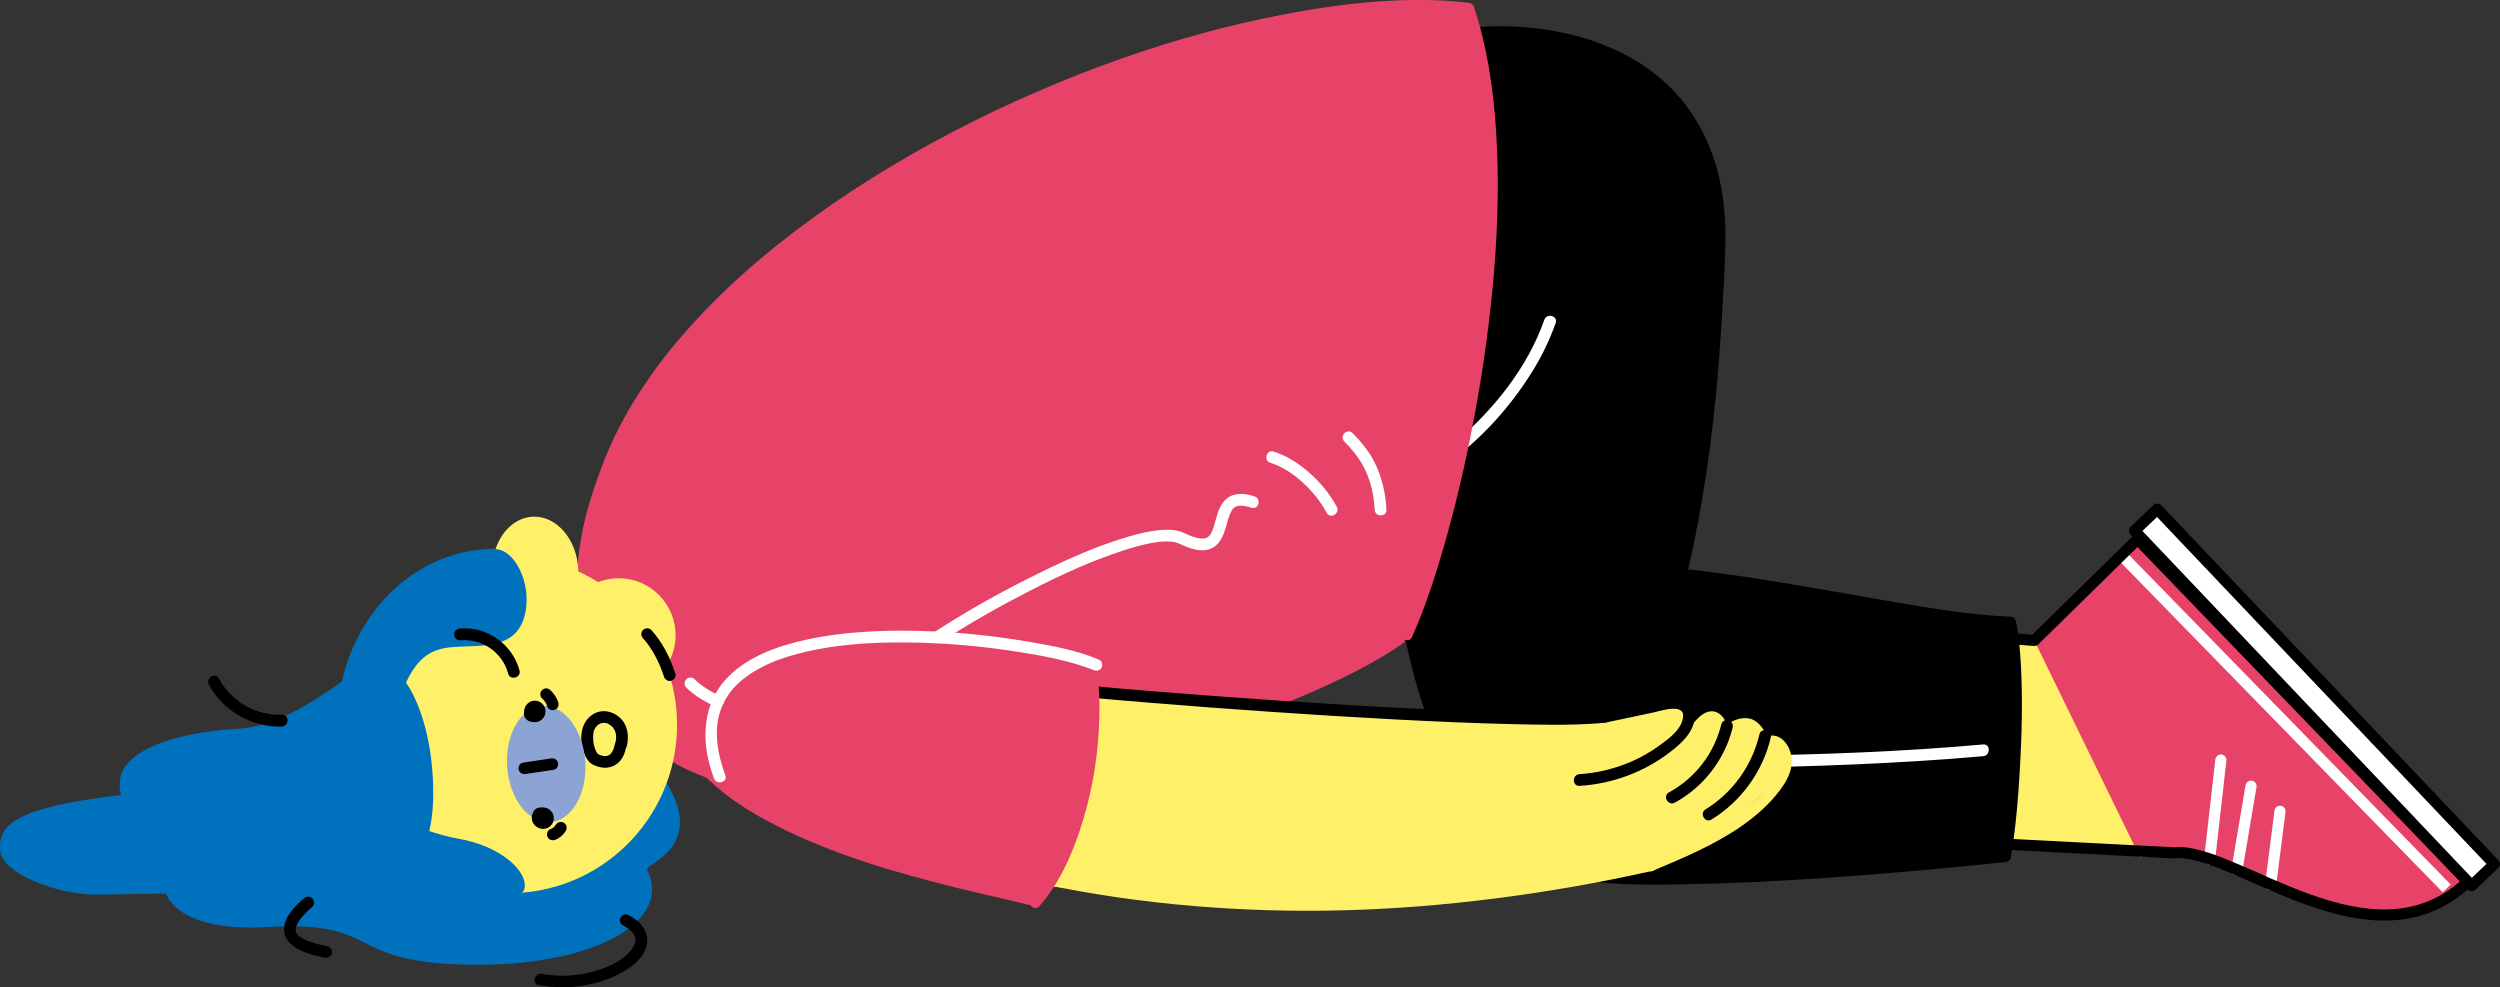 <?xml version="1.0" encoding="UTF-8"?>
<svg id="_レイヤー_2" data-name="レイヤー 2" xmlns="http://www.w3.org/2000/svg" viewBox="0 0 319.2 126.06">
  <rect x="0" y="0" width="319.2" height="126.06" fill="#333333" stroke="none"/>
  <defs>
    <style>
      .cls-1, .cls-2 {
        fill: #fff;
      }

      .cls-2, .cls-3, .cls-4, .cls-5 {
        stroke-width: 1.42px;
      }

      .cls-2, .cls-3, .cls-5 {
        stroke-linecap: round;
      }

      .cls-2, .cls-5 {
        stroke: #000;
        stroke-linejoin: round;
      }

      .cls-3, .cls-4 {
        stroke: #fff;
      }

      .cls-3, .cls-4, .cls-6 {
        stroke-miterlimit: 10;
      }

      .cls-3, .cls-4, .cls-6, .cls-5 {
        fill: none;
      }

      .cls-6 {
        stroke: #0071bc;
        stroke-width: 1.5px;
      }

      .cls-7 {
        fill: #0071bc;
      }

      .cls-8 {
        fill: #fff069;
      }

      .cls-9 {
        fill: #8ca4d4;
      }

      .cls-10 {
        fill: #e74268;
      }
    </style>
  </defs>
  <g id="_レイヤー_26" data-name="レイヤー 26">
    <g>
      <g>
        <path class="cls-8" d="m248.29,107.54l29.29,1.35c8.82-2.21,25.18,15.4,37.53,3.68l-42.18-43.73-13.18,12.93-9.18-.72"/>
        <path class="cls-10" d="m273.24,109.47l4.33-.58c8.82-2.21,25.18,15.4,37.53,3.68l-42.18-43.73-13.18,12.93"/>
        <line class="cls-4" x1="312.39" y1="113.43" x2="270.84" y2="70.86"/>
        <line class="cls-3" x1="289.92" y1="112.93" x2="291.11" y2="103.59"/>
        <line class="cls-3" x1="285.61" y1="111.04" x2="287.41" y2="100.38"/>
        <line class="cls-3" x1="282.13" y1="109.67" x2="283.56" y2="97.04"/>
        <path class="cls-5" d="m249.56,107.45l28.02,1.44c7.58-.88,25.18,15.4,37.53,3.68l-42.18-43.73-13.18,12.93-9.18-.72"/>
        <rect class="cls-2" x="264.27" y="87.04" width="62.5" height="4" transform="translate(434.44 364.65) rotate(-133.52)"/>
      </g>
      <path d="m179.76,79.2c.39,6.07,3.81,18.44,11.49,26.12,8.09,8.09,15.92,7.08,26.55,6.77s28.34-1.9,38.2-2.76c.91-9.98,2.43-19.84.64-29.85-14.43-1.9-27.29-4.37-42.03-6.15,2.33-9.08,5.6-39.01,4.63-47.95-.83-7.68-6.36-15.62-13.02-18.2-7.2-2.79-15.51-5.67-21.2-.45-5.11,4.69-6.03,12.29-6.63,19.2-1.47,16.97-3.94,34.84,2.16,50.74"/>
      <path class="cls-1" d="m213.09,98.08c10.58,0,21.18-.25,31.74-.9,2.79-.17,5.59-.38,8.38-.63.95-.09.96-1.59,0-1.5-10.43.94-20.9,1.3-31.37,1.46-2.92.04-5.84.06-8.75.07-.96,0-.97,1.5,0,1.5h0Z"/>
      <path d="m187.48,5.08c3.6-.4,7.28-.27,10.83.38,4.13.76,8.15,2.26,11.56,4.75,3.78,2.77,6.44,6.76,7.77,11.23.86,2.89,1.2,5.91,1.19,8.92,0,4.29-.35,8.61-.64,12.89-.62,8.92-1.64,17.83-3.54,26.58-.24,1.11-.49,2.21-.76,3.31-.12.51.23.9.72.95,11.46,1.19,22.71,3.8,34.12,5.36,2.63.36,5.26.66,7.91.79.96.04.96-1.45,0-1.5-4.98-.23-9.93-1.04-14.85-1.88-5.75-.98-11.49-2.05-17.26-2.95-3.3-.51-6.6-.97-9.92-1.32l.72.95c2.16-8.91,3.38-18.02,4.11-27.15.37-4.59.62-9.18.82-13.78.14-3.28,0-6.56-.72-9.77-1.1-4.91-3.59-9.46-7.43-12.75-3.36-2.88-7.49-4.73-11.78-5.74-3.8-.89-7.77-1.19-11.66-.89-.4.03-.8.07-1.2.11-.95.11-.96,1.61,0,1.5h0Z"/>
      <path d="m178.48,46.58c-.44,2.19-.63,4.45-.78,6.68-.22,3.34-.28,6.69-.2,10.03.2,8.31,1.17,16.72,3.54,24.71,2.29,7.72,6.07,15.44,12.61,20.43,2.63,2.01,5.64,3.58,8.95,4.04,4.2.57,8.5.51,12.73.43,12.15-.23,24.31-1.21,36.4-2.39,1.43-.14,2.86-.28,4.28-.43.3-.03.66-.21.72-.55.65-3.8.96-7.66,1.18-11.51.24-4.34.35-8.7.12-13.05-.1-1.9-.26-3.82-.65-5.69-.2-.94-1.64-.54-1.45.4.73,3.53.73,7.23.72,10.82-.02,4.31-.23,8.62-.64,12.91-.18,1.91-.4,3.83-.72,5.72l.72-.55c-12.1,1.25-24.25,2.27-36.41,2.7-4.69.17-9.4.28-14.08-.03-1.48-.1-2.89-.21-4.32-.55-1.54-.37-3.02-1.13-4.38-1.93-6.81-4.01-10.95-11.22-13.48-18.49-2.7-7.8-3.87-16.1-4.25-24.31-.16-3.51-.17-7.02-.02-10.53.06-1.4.15-2.8.28-4.19.05-.57.11-1.14.18-1.71.07-.61.09-.76.19-1.37.06-.39.13-.77.2-1.16.19-.94-1.26-1.35-1.45-.4h0Z"/>
      <path class="cls-1" d="m185.43,58.71c4.02-2.99,7.54-6.98,10.18-11.22,1.23-1.97,2.25-4.06,3.02-6.26.32-.91-1.13-1.3-1.45-.4-2.16,6.16-6.51,11.51-11.43,15.71-.29.25-.58.49-.88.73-.04.03-.08.07-.13.1-.14.11.13-.1.02-.02-.03.02-.06.05-.09.07-.77.57-.02,1.87.76,1.29h0Z"/>
      <path class="cls-10" d="m79.13,90.43C51.03,37.91,156.56-7.77,187.48,1.83c8.21,27.9-1.66,59.52-8.19,80.19-17.05,12.34-87,33.01-100.17,8.41Z"/>
      <path class="cls-10" d="m75.18,73.23c.21-4.06,1.15-8.06,2.61-11.85,1.54-3.99,3.66-7.74,6.11-11.23,2.66-3.8,5.74-7.3,9.05-10.55,3.54-3.48,7.34-6.68,11.33-9.63s8.48-5.9,12.95-8.5,9.24-5.07,14.03-7.26,9.5-4.08,14.39-5.78,9.35-3.01,14.12-4.14c4.37-1.04,8.8-1.86,13.27-2.34,3.93-.42,7.9-.6,11.85-.34.87.06,1.73.14,2.6.24.96.11.95-1.39,0-1.5-3.82-.45-7.69-.44-11.52-.16-4.45.32-8.88,1-13.24,1.91-4.79,1-9.53,2.28-14.19,3.78-4.95,1.6-9.83,3.45-14.61,5.51s-9.66,4.44-14.32,7.01-9.11,5.32-13.42,8.36-8.18,6.1-11.93,9.54c-3.52,3.23-6.81,6.72-9.73,10.5-2.72,3.52-5.13,7.3-6.99,11.35-1.76,3.84-3.02,7.88-3.58,12.07-.13,1-.23,2-.28,3.01s1.45.96,1.5,0h0Z"/>
      <path class="cls-10" d="m186.76,1.31c1.65,5,2.42,10.26,2.76,15.5.38,5.85.22,11.73-.24,17.58-.47,5.94-1.28,11.85-2.36,17.72-.97,5.28-2.14,10.53-3.57,15.7-1.1,3.99-2.33,7.97-3.93,11.79-.14.33-.28.66-.43.99-.39.87.9,1.64,1.29.76,1.63-3.64,2.88-7.46,3.99-11.28,1.49-5.11,2.7-10.31,3.72-15.53,1.14-5.89,2.02-11.84,2.59-17.81s.82-11.97.55-17.96c-.24-5.42-.88-10.88-2.38-16.1-.17-.59-.35-1.17-.54-1.75-.3-.91-1.75-.52-1.45.4h0Z"/>
      <g>
        <path class="cls-8" d="m201.35,112.38c-20.32,2.44-32.06,4.03-48.33,2.1-10.14-1.2-10.79-5.22-10.33-11.62h0c.46-6.4,4.13-14.79,15.98-13.39,0,0,21.08,2.55,34.92,2.24,10.44-.23,23.42-1.09,29.81,9.36,2.14,3.51-13.01,10.22-22.05,11.31Z"/>
        <rect class="cls-8" x="218.72" y="91.76" width="3.28" height="9.75" rx="1.64" ry="1.64" transform="translate(310.41 319.77) rotate(-135.66)"/>
        <rect class="cls-8" x="219.25" y="93.47" width="6" height="12.76" rx="3" ry="3" transform="translate(303.42 329.58) rotate(-133.65)"/>
        <rect class="cls-8" x="214.58" y="90.71" width="3.7" height="9.75" rx="1.85" ry="1.85" transform="translate(304.4 315.22) rotate(-135.66)"/>
        <path class="cls-8" d="m212.12,95.65c-2.24,1.15-9.41,3.65-9.41,3.65-2.87,1.01-5.03-.12-5.61-2.43-.72-2.85,1.82-4.57,2.96-4.75,4.17-.67,7.52-1.77,10.34-2.05,2.09-.2,4.64-.46,4.82.67s-.62,3.63-3.1,4.91Z"/>
        <path class="cls-8" d="m150.37,114.39l-26.13-1.92c-7.26-.53-12.78-6.12-12.31-12.47l.1-1.37c.47-6.35,6.73-11.07,14-10.54l26.13,1.92c7.26.53,12.78,6.12,12.31,12.47l-.1,1.37c-.47,6.35-6.75,10.24-14,10.54Z"/>
      </g>
      <g>
        <path class="cls-8" d="m113.69,107.32c12.45,4.56,25.52,7.26,38.72,8.36s25.61.66,38.3-.94c6.82-.86,13.59-2.05,20.29-3.55.94-.21.54-1.66-.4-1.45-12.02,2.7-24.28,4.4-36.6,4.89s-25.79-.3-38.43-2.78c-7.3-1.43-14.49-3.42-21.48-5.98-.91-.33-1.3,1.12-.4,1.45h0Z"/>
        <path d="m137.11,88.85c3.32.35,6.65.63,9.98.9,4.88.4,9.77.76,14.65,1.1,5.47.38,10.95.72,16.43,1.01,5.03.26,10.06.49,15.1.6,3.57.08,7.16.16,10.72-.1.29-.02.57-.05.86-.08.95-.1.96-1.6,0-1.5-3.31.34-6.66.26-9.98.21-4.89-.08-9.77-.29-14.65-.53-5.48-.27-10.95-.6-16.43-.97-5.03-.34-10.07-.71-15.1-1.11-3.58-.29-7.15-.58-10.72-.94-.29-.03-.57-.06-.86-.09-.96-.1-.95,1.4,0,1.5h0Z"/>
        <path class="cls-8" d="m210.99,111.2c3.87-1.63,7.79-3.26,11.26-5.65,1.66-1.15,3.22-2.46,4.51-4.02,1.39-1.69,2.63-3.71,1.68-5.93-.35-.8-1-1.54-1.9-1.67-1.01-.15-1.79.53-2.31,1.33l1.3.76c.81-1.34-.5-3.69-1.86-4.19-1.6-.59-3.83.72-4.44,2.21l1.45.4c.36-1.59-.87-4.34-2.87-3.46-.73.32-1.28.99-1.79,1.57-.27.31-.54.62-.84.91-.19.18-.41.36-.52.35-.96-.05-.96,1.45,0,1.5,1.24.06,2.16-1.44,2.9-2.23.24-.25.71-.85,1.04-.73.57.21.76,1.19.64,1.7-.22.96,1.09,1.27,1.45.4.27-.67,1.78-1.49,2.48-1.21.48.19,1.39,1.53,1.08,2.03-.5.83.77,1.56,1.3.76.25-.38.62-.81,1.07-.48.54.39.74,1.29.7,1.91-.07.94-.65,1.78-1.2,2.51-.5.67-1.07,1.3-1.67,1.89-2.44,2.4-5.48,4.11-8.54,5.58-1.74.83-3.52,1.59-5.3,2.33-.38.16-.64.49-.52.92.09.35.55.68.92.52h0Z"/>
        <path d="m213.84,102.48c3.67-1.99,6.4-5.54,7.39-9.6.23-.94-1.22-1.34-1.45-.4-.9,3.7-3.35,6.89-6.7,8.7-.85.46-.09,1.76.76,1.3h0Z"/>
        <path d="m218.52,104.64c3.79-2.32,6.56-6.14,7.57-10.47.22-.94-1.23-1.34-1.45-.4-.92,3.96-3.41,7.45-6.88,9.57-.82.5-.07,1.8.76,1.3h0Z"/>
        <path d="m205.06,92.25l6.08-1.29c.9-.19,4.02-1.26,3.75.65-.21,1.53-1.76,2.66-2.91,3.5-1.38,1.01-2.9,1.85-4.5,2.46-1.86.71-3.81,1.15-5.8,1.27-.96.06-.97,1.56,0,1.5,4.18-.26,8.23-1.75,11.55-4.31,1.42-1.09,2.93-2.43,3.15-4.32.1-.84-.19-1.66-.87-2.19-.8-.61-1.8-.59-2.75-.43-2.72.46-5.41,1.14-8.1,1.71-.94.2-.54,1.65.4,1.45h0Z"/>
      </g>
      <path class="cls-10" d="m132.17,115.17s-12.44-1.4-29.24-8.69c-13.44-5.83-21.26-13.25-13.16-20.88,13.9-13.1,49.47-1.11,49.47-1.11.99,8.26-.14,21.39-7.06,30.67Z"/>
      <path class="cls-10" d="m85.7,90.43c.69,7.29,7.5,11.98,13.48,15.02,7.25,3.68,15.17,5.97,23.04,7.92,3.04.75,6.1,1.4,9.13,2.17.94.24,1.34-1.21.4-1.45-6.22-1.58-12.49-2.89-18.63-4.79-3.88-1.2-7.73-2.57-11.41-4.29-3.36-1.57-6.69-3.41-9.47-5.89-2.55-2.27-4.71-5.2-5.04-8.69-.09-.95-1.59-.96-1.5,0h0Z"/>
      <path class="cls-10" d="m132.7,115.7c2.39-2.67,3.93-6.05,5.08-9.4,1.49-4.34,2.32-8.93,2.54-13.51.13-2.77.03-5.54-.34-8.29-.05-.4-.31-.75-.75-.75-.36,0-.8.35-.75.75.62,4.66.51,9.41-.28,14.04-.68,4.01-1.82,8.02-3.65,11.66-.8,1.58-1.72,3.12-2.91,4.44-.64.72.42,1.78,1.06,1.06h0Z"/>
      <path class="cls-1" d="m87.61,87.78c1.1,1.08,2.45,1.88,3.87,2.46.36.15.84-.16.92-.52.1-.44-.13-.76-.52-.92-.13-.05.05.02-.03-.01-.05-.02-.1-.04-.15-.06-.09-.04-.17-.08-.26-.12-.18-.08-.35-.17-.52-.27-.32-.17-.64-.36-.94-.57-.13-.09-.27-.18-.39-.27-.07-.05-.15-.1-.2-.15.03.03.11.09.03.03-.03-.03-.06-.05-.09-.08-.22-.18-.44-.37-.64-.57-.28-.28-.78-.3-1.06,0s-.3.77,0,1.06h0Z"/>
      <path class="cls-1" d="m92.61,98.97c-.72-1.96-1.2-4-1.06-6.09.11-1.56.64-3.04,1.59-4.37.9-1.26,2.27-2.31,3.7-3.1,1.68-.93,3.48-1.55,5.35-2.02,4.4-1.12,9-1.4,13.53-1.36s9.13.41,13.63,1.1c3.25.5,6.57,1.07,9.67,2.19.12.04.24.09.36.14.08.03.42.17.22.08.38.16.8.11,1.03-.27.19-.31.1-.87-.27-1.03-2.91-1.24-6.14-1.82-9.24-2.34-4.61-.78-9.28-1.24-13.96-1.35s-9.61.11-14.28,1.14c-3.72.82-7.71,2.24-10.31,5.16s-3,7.01-1.97,10.79c.16.59.35,1.17.56,1.74.33.9,1.78.51,1.45-.4h0Z"/>
      <path class="cls-7" d="m20.48,101.05s27.93-3.47,32.9,1.58c1.41,1.44-.98,2.5-.98,5.42v.4c0,2.92-4.2,5.29-9.37,5.29l-30.69.49C7.16,114.25,0,111.39,0,108.46v-.4c0-2.92,2.44-5.59,20.48-7.01Z"/>
      <path class="cls-7" d="m34.04,118.37c15.23-.92,9.5,4.81,26.97,4.81,15.2,0,24.87-5.63,21.62-12.13-.37-.73,7.15-2.66,2.86-10.44-5.76-10.45-20.3-3.13-26.75-1.94-8.25,1.51-23.43,7.41-29.31,7.96-11.71,1.1-12.39,12.77,4.59,11.74Z"/>
      <path class="cls-7" d="m30.3,93.06c5.98-.33,11.23-4.67,16.28-8.02,4-2.66-1.76,17.63-1.76,17.63,0,2.15-5.85,3.6-8.1,3.6l-14.05-1.39c-3.73,0-7.39-.62-7.39-4.83s7.12-6.55,15.01-6.99Z"/>
      <path class="cls-8" d="m86.43,91.66c-.09-2.32-.56-4.54-1.33-6.61.73-1.14,1.16-2.48,1.16-3.94,0-4.02-3.26-7.28-7.28-7.28-.92,0-1.8.18-2.61.49-.81-.51-1.66-.96-2.54-1.36,0-.07,0-.15,0-.22-.16-3.86-2.75-6.89-5.78-6.77-2.47.1-4.48,2.27-5.05,5.16-11.34,1.02-20,10.78-19.54,22.29.48,11.86,10.49,21.09,22.36,20.61,11.86-.48,21.09-10.49,20.61-22.36Z"/>
      <path d="m82.11,81.5c1.22,1.36,2.11,3.16,2.67,4.9.12.39.52.63.92.52.38-.1.65-.54.52-.92-.64-2.01-1.63-3.98-3.06-5.56-.27-.3-.78-.28-1.06,0-.3.3-.27.76,0,1.06h0Z"/>
      <path d="m80.01,95.36c.35-1.34.16-2.84-.93-3.79-.96-.84-2.36-1.06-3.46-.31-1.53,1.04-1.67,3.14-1.09,4.77.23.65.59,1.32,1.23,1.63.43.21.87.33,1.35.36.64.04,1.26-.17,1.76-.57.62-.5.93-1.3,1.08-2.06.08-.4-.11-.81-.52-.92-.37-.1-.84.12-.92.52-.03.16-.07.32-.12.48-.02.07-.05.14-.07.21-.07.21.06-.11-.03.07-.06.11-.11.22-.18.32-.02.03-.14.17-.01.03-.05.05-.09.11-.14.16-.04.03-.07.07-.11.1.14-.13.05-.03,0,0-.06.03-.33.15-.1.07-.07.02-.14.05-.21.07-.04.01-.08.02-.13.03-.12.04.19,0-.01,0-.08,0-.17,0-.25,0-.04,0-.08,0-.12,0-.15,0,.19.04.04,0-.16-.04-.32-.07-.48-.13-.22-.08.11.06-.04-.02-.05-.02-.09-.05-.14-.07-.05-.03-.14-.12-.01,0-.04-.04-.08-.08-.12-.12-.13-.13.07.12-.03-.04-.05-.08-.1-.15-.14-.23-.03-.06-.07-.13-.09-.19.06.13-.04-.1-.04-.1-.05-.15-.1-.31-.14-.47-.09-.37-.11-.65-.11-1.05,0-.3.02-.53.1-.8,0-.01.09-.22.03-.09.03-.06.06-.13.1-.19s.07-.12.11-.18c.05-.07.06-.08.01-.02.03-.04.06-.07.09-.1.05-.05.1-.1.15-.15.15-.14-.11.05.07-.05.06-.04.12-.08.18-.11.01,0,.22-.09.08-.04.07-.02.13-.05.2-.06.02,0,.24-.04.08-.02.05,0,.1,0,.15,0,.03,0,.31.02.18,0,.12.02.23.06.35.09.14.04-.2-.1-.01,0,.13.07.26.15.38.23s-.13-.12-.02-.02c.04.04.09.08.13.11.07.06.13.13.19.2.03.04.11.17,0,0,.04.06.08.11.11.17.03.04.05.09.08.14.02.04.11.26.04.07.05.13.09.26.12.39.01.06.03.12.03.19-.03-.18,0,.1,0,.13.02.41-.02.58-.12.97s.13.81.52.92.82-.13.92-.52h0Z"/>
      <g>
        <path class="cls-7" d="m66.98,113.38c-.37,2.05-5.12.45-8.25-.26-3.48-.79-9.71-5.61-9.34-7.67s3.69.66,9.21,1.65c5.53.99,8.75,4.22,8.38,6.27Z"/>
        <path class="cls-7" d="m45.26,90.51c-1.67-5.13,1.43-11.71,5.76-15,2.95-2.24,12.03-8.35,15.43-1.62,1.39,2.76-.07,6.49-3.07,7.39s-9.19-.24-11.86,4.93c-2.32,4.5-5.52,6.57-6.26,4.31Z"/>
        <path class="cls-7" d="m51.71,108.35c-4.19.2-7.19-8.65-7.48-12.55-.26-3.51-.93-10.64,2.36-10.8,3.52-.16,6.5,3.66,7.62,10.13,1.13,6.5.79,13.06-2.5,13.22Z"/>
      </g>
      <path class="cls-7" d="m54.5,107.26c.81-2.55.91-5.33.76-7.98-.16-2.9-.65-5.84-1.65-8.57-.49-1.34-1.1-2.66-1.97-3.8-.54-.72-1.78-.01-1.22.72,1.98,2.62,2.8,6.11,3.21,9.31.42,3.26.51,6.8-.49,9.96-.28.87,1.09,1.24,1.37.38h0Z"/>
      <path class="cls-7" d="m51.64,87.61c.82-1.89,1.93-3.74,3.93-4.52,1.52-.59,3.12-.5,4.72-.58,1.8-.08,3.86-.23,5.29-1.46,1.7-1.47,1.9-4.41,1.44-6.45-.39-1.76-1.68-4.41-3.79-4.49-.91-.03-.91,1.38,0,1.42.5.02,1.05.62,1.36,1.04.58.78.94,1.72,1.11,2.67.33,1.8.03,4.37-1.82,5.22-1.51.7-3.34.63-4.96.68-1.52.05-2.94.19-4.34.83-2.06.95-3.3,2.91-4.18,4.92-.36.83.86,1.55,1.22.72h0Z"/>
      <path class="cls-1" d="m120.18,81.92c3.7-2.39,7.53-4.56,11.45-6.56s7.59-3.69,11.59-5.01c1.47-.48,2.97-.92,4.51-1.13.59-.08,1.19-.11,1.78-.07.37.02.85.16,1.13.29,1.15.55,2.6,1.12,3.87.65.97-.36,1.48-1.24,1.81-2.17s.51-1.98.94-2.73c.17-.3.39-.49.72-.58.49-.13,1.2.02,1.8.22.92.3,1.31-1.15.4-1.45-1.11-.36-2.43-.55-3.44.19-.81.6-1.17,1.57-1.44,2.51-.13.46-.25.92-.4,1.37-.1.28-.08.27-.19.48-.04.08-.09.16-.13.24-.09.17-.07.12-.11.16-.24.29-.45.39-.75.42-.6.06-1.19-.14-1.76-.36s-1.08-.53-1.68-.64c-.57-.11-1.15-.13-1.72-.1-1.5.08-2.98.43-4.42.85-3.97,1.15-7.8,2.87-11.5,4.69-4.54,2.22-8.96,4.69-13.21,7.43-.81.52-.06,1.82.76,1.29h0Z"/>
      <path class="cls-1" d="m162.23,59.1c1.43.45,2.74,1.31,3.86,2.29,1.33,1.16,2.46,2.52,3.3,4.08.46.85,1.75.09,1.29-.76-.91-1.69-2.17-3.21-3.63-4.46-1.3-1.12-2.79-2.08-4.44-2.6-.92-.29-1.32,1.16-.4,1.45h0Z"/>
      <path class="cls-1" d="m171.63,56.36c.93.94,1.76,1.93,2.4,3.09.95,1.73,1.39,3.67,1.49,5.63.05.96,1.55.97,1.5,0-.11-2.19-.6-4.34-1.64-6.29-.7-1.3-1.64-2.45-2.68-3.49-.68-.68-1.74.38-1.06,1.06h0Z"/>
      <path d="m58.73,81.75c2.82-.24,5.41,1.51,6.15,4.25.25.93,1.7.54,1.45-.4-.9-3.34-4.13-5.65-7.6-5.35-.4.03-.75.32-.75.75,0,.38.34.78.75.75h0Z"/>
      <path d="m26.66,87.4c1.79,3.35,5.53,5.5,9.33,5.36.96-.04.97-1.54,0-1.5-3.3.12-6.48-1.7-8.03-4.61-.45-.85-1.75-.09-1.29.76h0Z"/>
      <path d="m68.82,125.77c3.22.61,6.61.23,9.61-1.11,1.84-.83,4.41-2.52,4.2-4.87-.12-1.37-1.2-2.33-2.35-2.95-.85-.46-1.61.83-.76,1.29.7.38,1.49.97,1.6,1.68.04.25,0,.54-.12.82-.12.3-.37.64-.61.91-1.57,1.7-4.08,2.5-6.3,2.86-1.61.26-3.28.24-4.89-.06-.94-.18-1.35,1.27-.4,1.45h0Z"/>
      <path d="m38.84,114.67c-1.13.99-2.65,2.44-2.57,4.1.07,1.42,1.28,2.24,2.48,2.74.86.36,1.78.58,2.69.76.4.08.81-.11.92-.52.1-.37-.12-.84-.52-.92-.74-.15-1.48-.32-2.19-.57-.15-.05-.29-.1-.43-.16-.08-.03,0,0,0,0-.03-.01-.07-.03-.1-.04-.07-.03-.15-.07-.22-.11-.12-.06-.23-.12-.35-.19-.05-.03-.11-.07-.16-.1-.03-.02-.18-.13-.12-.08.07.06-.06-.05-.08-.07-.04-.04-.08-.08-.12-.11s-.07-.08-.11-.12c-.11-.12.03.07-.02-.03-.03-.05-.06-.1-.09-.15-.01-.03-.08-.17-.04-.07s-.01-.05-.02-.07c-.01-.06-.02-.11-.04-.17.03.11,0,.1,0,0,0-.05,0-.1,0-.15,0-.09.02-.14,0-.01.01-.07.02-.13.04-.19.01-.06.03-.11.05-.17,0-.03.07-.19.04-.12s.05-.1.06-.12c.04-.07.08-.15.12-.22.45-.78,1.13-1.43,1.83-2.04.3-.27.27-.79,0-1.06-.3-.3-.76-.27-1.06,0h0Z"/>
      <g>
        <ellipse class="cls-9" cx="69.74" cy="97.56" rx="5" ry="7.44" transform="translate(-6.54 5.02) rotate(-3.94)"/>
        <path d="m70.77,107.27c.16-.06.33-.12.48-.21s.29-.19.42-.3c.23-.19.42-.44.58-.69.05-.09.08-.18.09-.28.02-.1.02-.2-.01-.3-.02-.1-.07-.18-.13-.25-.05-.08-.12-.15-.21-.19-.17-.09-.38-.14-.58-.08s-.34.17-.45.34c-.05.08-.1.15-.15.22l.12-.15c-.1.13-.22.25-.35.35l.15-.12c-.13.1-.26.18-.41.24l.18-.08s-.07.03-.11.04c-.19.06-.35.17-.45.34-.05.09-.08.18-.09.28-.02.1-.02.2.01.3.06.18.17.36.34.45s.39.14.58.08h0Z"/>
        <path d="m69.31,105.84c-.76-.02-1.69-.76-1.33-1.91.23-.72.64-.86,1.39-.84s1.36.65,1.34,1.41-.65,1.36-1.41,1.34Z"/>
        <path d="m69.21,89.17c.14.12.26.26.37.4l-.12-.15c.15.2.28.41.38.64l-.08-.18c.03.08.06.16.08.24.05.18.18.35.34.45s.4.13.58.08.36-.17.45-.34.13-.38.08-.58c-.1-.33-.25-.65-.45-.94-.17-.24-.36-.48-.57-.68-.15-.13-.33-.22-.53-.22-.18,0-.4.08-.53.22s-.23.33-.22.53.07.4.22.53h0Z"/>
        <path d="m68.25,92.21c-.76-.02-1.32-.35-1.35-1.11-.05-1.01.65-1.66,1.41-1.64s1.36.65,1.34,1.41-.65,1.36-1.41,1.34Z"/>
        <path d="m67.15,98.82c1.19-.18,2.38-.36,3.57-.54.39-.06.64-.57.52-.92-.14-.42-.51-.59-.92-.52-1.19.18-2.38.36-3.57.54-.39.06-.64.57-.52.92.14.42.51.59.92.52h0Z"/>
      </g>
      <path class="cls-6" d="m43.83,92.32c0-11.87,8.69-21.5,19.4-21.5"/>
      <path class="cls-6" d="m63.23,113.82c-10.72,0-19.4-9.63-19.4-21.5"/>
    </g>
  </g>
</svg>